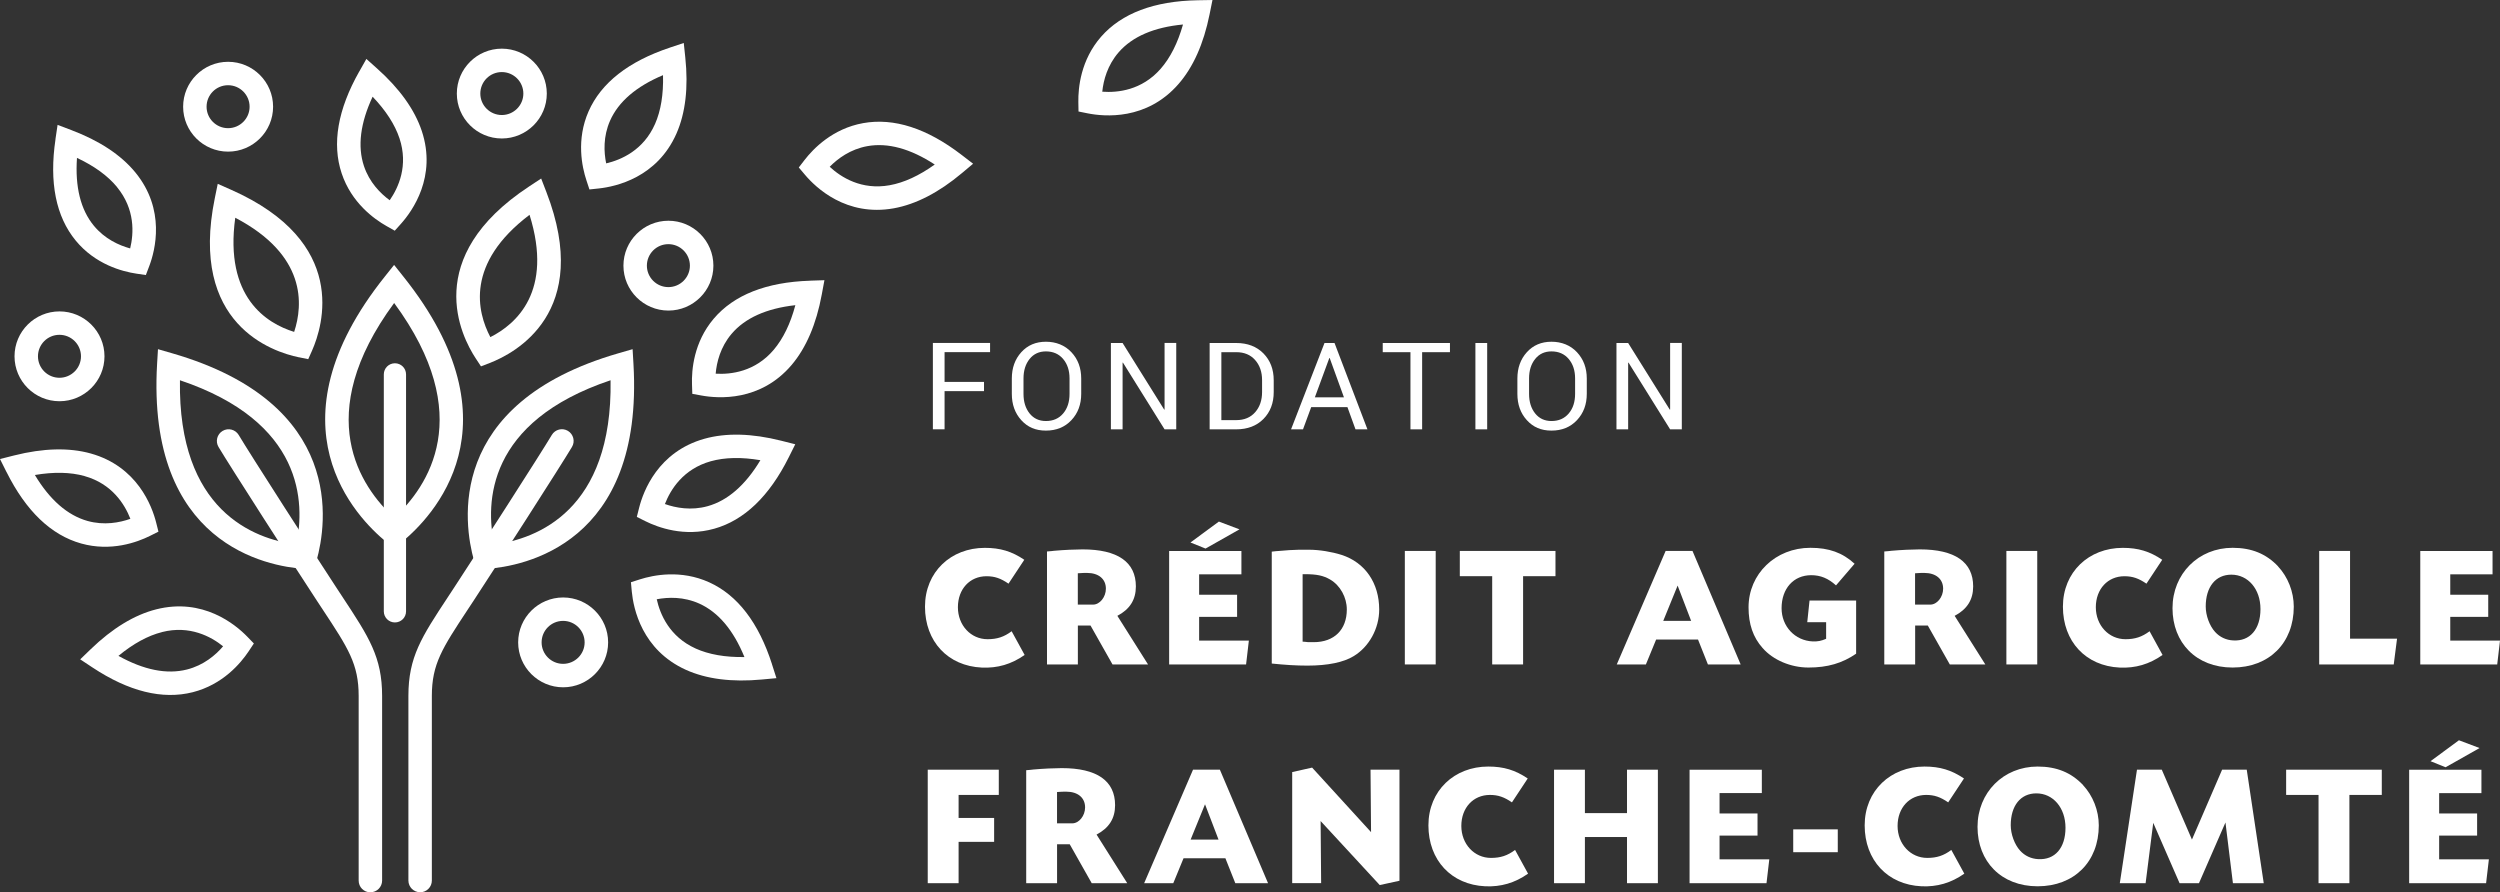 <svg width="311" height="111" viewBox="0 0 311 111" fill="none" xmlns="http://www.w3.org/2000/svg">
<rect x="0" y="0" width="311" height="111" fill="#333333" stroke="none"/>
<g clip-path="url(#clip0_876_1302)">
<path d="M46.076 111C46.884 111 47.535 110.345 47.535 109.544V86.577C47.535 81.737 45.892 79.247 42.622 74.282L41.874 73.145C39.173 69.03 31.034 56.372 29.695 54.114C29.282 53.421 28.388 53.194 27.694 53.605C26.999 54.017 26.772 54.91 27.184 55.603C28.54 57.888 36.722 70.617 39.434 74.747L40.187 75.89C43.322 80.643 44.618 82.614 44.618 86.583V109.549C44.618 110.356 45.268 111.006 46.076 111.006" fill="white"/>
<path d="M37.189 44.45C33.919 43.778 23.497 40.367 26.723 24.645L27.086 22.869L28.746 23.605C43.441 30.113 40.171 40.562 38.821 43.611L38.344 44.683L37.189 44.444V44.45ZM36.592 41.288C37.715 37.899 38.138 31.727 29.266 27.087C27.9 36.989 33.176 40.232 36.592 41.288Z" fill="white"/>
<path d="M11.491 83.025L9.978 82.023L11.284 80.762C13.979 78.158 16.718 76.49 19.429 75.803C25.253 74.325 29.293 77.687 30.763 79.203L31.581 80.047L30.931 81.027C29.933 82.522 27.71 85.164 23.979 86.111C20.215 87.064 16.018 86.025 11.491 83.025ZM20.15 78.634C18.388 79.078 16.572 80.074 14.733 81.59C17.895 83.35 20.758 83.924 23.263 83.285C25.351 82.754 26.826 81.487 27.753 80.399C26.256 79.197 23.61 77.752 20.15 78.629" fill="white"/>
<path d="M96.035 82.636L96.588 84.363L94.782 84.531C91.052 84.883 87.863 84.477 85.32 83.323C79.848 80.844 78.796 75.695 78.596 73.6L78.487 72.43L79.604 72.073C81.318 71.526 84.707 70.849 88.216 72.436C91.751 74.038 94.381 77.465 96.04 82.636M86.524 80.671C88.178 81.418 90.216 81.775 92.608 81.737C91.241 78.391 89.36 76.161 87.006 75.094C85.049 74.206 83.102 74.282 81.698 74.547C82.115 76.421 83.275 79.198 86.529 80.671" fill="white"/>
<path d="M44.688 8.907L45.577 7.331L46.927 8.538C49.72 11.034 51.586 13.644 52.469 16.291C54.362 21.982 51.298 26.253 49.894 27.823L49.107 28.701L48.083 28.121C46.521 27.239 43.717 25.214 42.503 21.565C41.277 17.889 42.014 13.628 44.682 8.907M49.698 17.212C49.124 15.49 48.001 13.752 46.353 12.03C44.824 15.306 44.46 18.197 45.273 20.65C45.951 22.691 47.329 24.066 48.478 24.911C49.574 23.335 50.821 20.596 49.698 17.212Z" fill="white"/>
<path d="M6.897 17.325L7.163 15.533L8.86 16.177C12.369 17.504 15.042 19.269 16.821 21.429C20.633 26.064 19.31 31.148 18.562 33.118L18.144 34.217L16.984 34.044C15.205 33.779 11.859 32.896 9.419 29.929C6.957 26.935 6.106 22.696 6.903 17.331M14.565 23.275C13.41 21.873 11.74 20.655 9.576 19.642C9.327 23.248 10.026 26.075 11.669 28.072C13.036 29.734 14.815 30.525 16.192 30.904C16.647 29.036 16.826 26.037 14.56 23.281" fill="white"/>
<path d="M100.748 34.916L102.559 34.856L102.228 36.638C101.55 40.319 100.287 43.265 98.481 45.398C94.598 49.973 89.355 49.583 87.278 49.204L86.123 48.993L86.085 47.818C86.025 46.026 86.296 42.582 88.785 39.648C91.29 36.692 95.32 35.1 100.748 34.921M96.252 43.514C97.423 42.128 98.329 40.271 98.942 37.964C95.347 38.365 92.679 39.561 91.008 41.532C89.615 43.172 89.154 45.062 89.029 46.486C90.949 46.6 93.942 46.237 96.247 43.519" fill="white"/>
<path d="M119.618 19.264L121.055 20.368L119.667 21.532C116.799 23.942 113.946 25.414 111.197 25.912C105.286 26.979 101.485 23.346 100.129 21.733L99.37 20.834L100.086 19.903C101.181 18.484 103.589 15.999 107.374 15.317C111.191 14.629 115.313 15.956 119.618 19.264ZM110.671 23.043C112.46 22.723 114.337 21.857 116.283 20.466C113.252 18.489 110.438 17.721 107.895 18.181C105.774 18.565 104.218 19.729 103.215 20.747C104.625 22.052 107.162 23.676 110.676 23.043" fill="white"/>
<path d="M149.02 0.032L150.831 0L150.473 1.776C149.736 5.447 148.429 8.376 146.585 10.476C142.632 14.992 137.388 14.515 135.322 14.104L134.167 13.871L134.146 12.696C134.118 10.904 134.444 7.466 136.976 4.569C139.53 1.651 143.581 0.125 149.009 0.032M144.389 8.554C145.582 7.19 146.515 5.344 147.165 3.048C143.565 3.389 140.88 4.542 139.178 6.486C137.762 8.105 137.269 9.989 137.123 11.408C139.037 11.548 142.035 11.24 144.389 8.554Z" fill="white"/>
<path d="M83.341 5.918L85.06 5.344L85.25 7.147C85.646 10.872 85.277 14.055 84.154 16.61C81.736 22.1 76.595 23.216 74.497 23.443L73.325 23.568L72.957 22.452C72.393 20.752 71.671 17.374 73.217 13.855C74.779 10.309 78.184 7.639 83.335 5.923M81.481 15.436C82.213 13.774 82.544 11.738 82.479 9.35C79.144 10.752 76.931 12.658 75.89 15.019C75.023 16.984 75.12 18.928 75.408 20.325C77.278 19.886 80.049 18.689 81.481 15.43" fill="white"/>
<path d="M0.808 58.721L0 57.102L1.757 56.658C5.39 55.743 8.6 55.662 11.295 56.415C17.081 58.033 18.909 62.96 19.424 65.001L19.711 66.138L18.659 66.664C17.054 67.465 13.801 68.651 10.097 67.611C6.361 66.566 3.237 63.578 0.813 58.721M10.509 59.219C8.758 58.732 6.692 58.689 4.338 59.089C6.198 62.186 8.4 64.108 10.889 64.807C12.96 65.386 14.874 65.018 16.219 64.541C15.52 62.749 13.947 60.183 10.514 59.225" fill="white"/>
<path d="M88.834 65.776C85.13 66.816 81.877 65.63 80.272 64.829L79.22 64.303L79.507 63.166C80.022 61.125 81.85 56.199 87.636 54.58C90.331 53.827 93.535 53.908 97.174 54.823L98.931 55.267L98.123 56.886C95.699 61.743 92.576 64.731 88.84 65.776M82.712 62.701C84.057 63.177 85.971 63.545 88.042 62.966C90.531 62.268 92.728 60.351 94.593 57.249C92.24 56.848 90.168 56.892 88.422 57.379C84.984 58.343 83.411 60.909 82.717 62.696" fill="white"/>
<path d="M59.188 44.596C57.35 41.813 52.399 32.046 65.809 23.205L67.322 22.209L67.973 23.898C73.754 38.874 64.042 43.952 60.929 45.154L59.834 45.576L59.188 44.596ZM61 41.938C64.194 40.33 68.862 36.264 65.875 26.724C57.892 32.761 59.335 38.782 61 41.938Z" fill="white"/>
<path d="M48.11 67.466C44.314 64.385 33.084 52.907 47.887 34.385L49.026 32.956L50.165 34.385C64.969 52.907 53.738 64.385 49.943 67.466L49.021 68.213L48.099 67.466H48.11ZM49.032 64.412C53.207 60.579 59.345 51.705 49.032 37.693C38.718 51.705 44.856 60.579 49.032 64.412Z" fill="white"/>
<path d="M37.877 70.773C33.246 70.465 18.231 67.709 19.543 45.262L19.652 43.438L21.409 43.946C43.04 50.2 40.637 65.251 39.385 69.712L39.065 70.855L37.883 70.773H37.877ZM36.858 67.741C37.964 62.522 37.78 52.468 22.385 47.303C22.13 63.518 31.56 67.043 36.858 67.741Z" fill="white"/>
<path d="M52.263 111C53.071 111 53.722 110.345 53.722 109.543V86.577C53.722 82.608 55.018 80.643 58.152 75.884L58.906 74.742C61.617 70.611 69.8 57.882 71.156 55.597C71.568 54.904 71.335 54.011 70.646 53.599C69.952 53.188 69.057 53.415 68.645 54.108C67.306 56.366 59.166 69.024 56.466 73.139L55.718 74.276C52.448 79.241 50.805 81.726 50.805 86.571V109.538C50.805 110.345 51.461 110.994 52.263 110.994" fill="white"/>
<path d="M58.961 69.712C57.708 65.251 55.306 50.2 76.937 43.946L78.694 43.438L78.802 45.262C80.114 67.709 65.099 70.465 60.468 70.773L59.286 70.855L58.966 69.712H58.961ZM61.482 67.741C66.78 67.043 76.215 63.518 75.955 47.303C60.56 52.468 60.376 62.522 61.482 67.741Z" fill="white"/>
<path d="M77.555 33.047C77.555 29.967 80.065 27.46 83.151 27.46C86.236 27.46 88.747 29.967 88.747 33.047C88.747 36.128 86.236 38.635 83.151 38.635C80.065 38.635 77.555 36.128 77.555 33.047ZM80.472 33.047C80.472 34.52 81.671 35.717 83.145 35.717C84.62 35.717 85.824 34.52 85.824 33.047C85.824 31.575 84.626 30.373 83.145 30.373C81.665 30.373 80.472 31.569 80.472 33.047Z" fill="white"/>
<path d="M1.806 44.326C1.806 41.245 4.316 38.738 7.402 38.738C10.487 38.738 12.998 41.245 12.998 44.326C12.998 47.406 10.487 49.913 7.402 49.913C4.316 49.913 1.806 47.406 1.806 44.326ZM4.723 44.326C4.723 45.798 5.921 46.995 7.396 46.995C8.871 46.995 10.075 45.798 10.075 44.326C10.075 42.853 8.877 41.651 7.396 41.651C5.916 41.651 4.723 42.848 4.723 44.326Z" fill="white"/>
<path d="M64.459 79.913C64.459 76.832 66.97 74.325 70.055 74.325C73.141 74.325 75.651 76.832 75.651 79.913C75.651 82.993 73.141 85.5 70.055 85.5C66.97 85.5 64.459 82.993 64.459 79.913ZM67.376 79.913C67.376 81.385 68.575 82.582 70.05 82.582C71.525 82.582 72.728 81.385 72.728 79.913C72.728 78.44 71.53 77.238 70.05 77.238C68.569 77.238 67.376 78.434 67.376 79.913Z" fill="white"/>
<path d="M22.781 13.276C22.781 10.195 25.291 7.688 28.377 7.688C31.462 7.688 33.973 10.195 33.973 13.276C33.973 16.357 31.462 18.863 28.377 18.863C25.291 18.863 22.781 16.357 22.781 13.276ZM25.698 13.276C25.698 14.748 26.897 15.945 28.372 15.945C29.846 15.945 31.05 14.748 31.05 13.276C31.05 11.803 29.852 10.601 28.372 10.601C26.891 10.601 25.698 11.798 25.698 13.276Z" fill="white"/>
<path d="M56.83 11.64C56.83 8.559 59.34 6.053 62.426 6.053C65.511 6.053 68.022 8.559 68.022 11.64C68.022 14.721 65.511 17.227 62.426 17.227C59.34 17.227 56.83 14.721 56.83 11.64ZM59.752 11.64C59.752 13.113 60.951 14.309 62.426 14.309C63.901 14.309 65.105 13.113 65.105 11.64C65.105 10.168 63.906 8.966 62.426 8.966C60.945 8.966 59.752 10.162 59.752 11.64Z" fill="white"/>
<path d="M49.129 77.432C49.894 77.432 50.512 76.815 50.512 76.052V46.572C50.512 45.809 49.894 45.191 49.129 45.191C48.365 45.191 47.747 45.809 47.747 46.572V76.052C47.747 76.815 48.365 77.432 49.129 77.432Z" fill="white"/>
<path d="M125.459 72.609C124.488 71.943 123.734 71.683 122.72 71.683C120.649 71.683 119.163 73.275 119.163 75.538C119.163 77.801 120.779 79.517 122.85 79.517C124.038 79.517 124.9 79.236 125.849 78.527L127.465 81.477C125.806 82.641 124.081 83.134 122.14 83.047C117.916 82.853 115.069 79.799 115.069 75.473C115.069 71.147 118.301 68.153 122.509 68.153C124.428 68.153 125.871 68.586 127.422 69.637L125.459 72.609Z" fill="white"/>
<path d="M130.241 68.603C130.632 68.581 130.952 68.538 131.147 68.516C132.356 68.408 133.798 68.343 134.661 68.343C139.037 68.343 141.303 69.913 141.303 72.95C141.303 74.607 140.55 75.793 138.999 76.61L142.816 82.658H138.397L135.658 77.812H134.086V82.658H130.247V68.603H130.241ZM134.08 75.213H135.978C136.819 75.213 137.573 74.266 137.573 73.232C137.573 72.024 136.667 71.272 135.225 71.272C134.84 71.272 134.731 71.272 134.08 71.315V75.213Z" fill="white"/>
<path d="M149.172 73.984H153.895V76.74H149.172V79.69H155.359L155.012 82.663H145.441V68.543H154.432V71.45H149.172V73.989V73.984ZM154.193 65.852L149.969 68.24L148.093 67.487L151.628 64.883L154.193 65.852Z" fill="white"/>
<path d="M158.206 68.624C158.618 68.581 158.938 68.537 159.133 68.537C159.974 68.451 160.814 68.407 161.59 68.386H162.842C164.117 68.386 165.689 68.646 166.893 69.03C169.827 69.978 171.573 72.538 171.573 75.83C171.573 78.174 170.32 80.459 168.406 81.618C167.153 82.392 165.174 82.803 162.647 82.803C161.205 82.803 159.909 82.717 158.206 82.544V68.618V68.624ZM162.045 79.82C162.175 79.82 162.284 79.842 162.349 79.842C162.588 79.885 162.799 79.885 163.059 79.885H163.428C165.971 79.885 167.544 78.337 167.544 75.819C167.544 74.314 166.725 72.825 165.472 72.094C164.61 71.596 163.791 71.428 162.327 71.428H162.045V79.82Z" fill="white"/>
<path d="M178.6 82.657H174.761V68.537H178.6V82.657Z" fill="white"/>
<path d="M189.468 82.657H185.629V71.677H181.6V68.537H193.502V71.677H189.473V82.657H189.468Z" fill="white"/>
<path d="M211.24 79.56H206.023L204.749 82.657H201.126L207.205 68.537H210.546L216.538 82.657H212.465L211.234 79.56H211.24ZM208.696 72.847L206.907 77.238H210.378L208.696 72.847Z" fill="white"/>
<path d="M228.402 72.825C227.432 71.943 226.461 71.553 225.317 71.553C223.121 71.553 221.629 73.21 221.629 75.662C221.629 77.925 223.289 79.69 225.49 79.793C226.136 79.815 226.569 79.728 227.171 79.468V77.4H224.823L225.105 74.709H230.902V81.32C229.178 82.506 227.345 83.042 224.975 83.042C222.779 83.042 220.577 82.116 219.265 80.611C218.078 79.279 217.519 77.638 217.519 75.554C217.519 71.38 220.881 68.147 225.214 68.147C227.518 68.147 229.199 68.748 230.712 70.129L228.402 72.82V72.825Z" fill="white"/>
<path d="M234.4 68.603C234.79 68.581 235.11 68.538 235.305 68.516C236.515 68.408 237.957 68.343 238.819 68.343C243.195 68.343 245.462 69.913 245.462 72.95C245.462 74.607 244.708 75.793 243.157 76.61L246.975 82.658H242.556L239.817 77.812H238.245V82.658H234.405V68.603H234.4ZM238.234 75.213H240.132C240.972 75.213 241.726 74.266 241.726 73.232C241.726 72.024 240.82 71.272 239.378 71.272C238.987 71.272 238.879 71.272 238.234 71.315V75.213Z" fill="white"/>
<path d="M253.433 82.657H249.594V68.537H253.433V82.657Z" fill="white"/>
<path d="M267.017 72.609C266.046 71.943 265.292 71.683 264.278 71.683C262.207 71.683 260.721 73.275 260.721 75.538C260.721 77.801 262.337 79.517 264.408 79.517C265.596 79.517 266.458 79.236 267.407 78.527L269.023 81.477C267.364 82.641 265.639 83.134 263.698 83.047C259.474 82.853 256.627 79.799 256.627 75.473C256.627 71.147 259.859 68.153 264.067 68.153C265.986 68.153 267.429 68.586 268.98 69.637L267.017 72.609Z" fill="white"/>
<path d="M283.383 70.454C284.614 71.769 285.346 73.616 285.346 75.467C285.346 79.988 282.282 83.042 277.738 83.042C273.193 83.042 270.26 79.945 270.26 75.657C270.26 71.369 273.492 68.147 277.738 68.147C280.107 68.147 281.918 68.9 283.388 70.448L283.383 70.454ZM274.392 75.451C274.392 76.572 274.869 77.86 275.558 78.613C276.138 79.257 276.935 79.625 277.797 79.669C279.89 79.799 281.203 78.272 281.203 75.77C281.203 73.269 279.652 71.488 277.58 71.488C275.617 71.488 274.392 73.015 274.392 75.451Z" fill="white"/>
<path d="M292.352 79.452H298.192L297.78 82.657H288.507V68.537H292.346V79.452H292.352Z" fill="white"/>
<path d="M304.813 73.984H309.536V76.74H304.813V79.691H311L310.653 82.663H301.082V68.543H310.073V71.45H304.813V73.99V73.984Z" fill="white"/>
<path d="M119.249 101.753H123.669V104.726H119.249V109.869H115.41V95.749H124.249V98.889H119.249V101.753Z" fill="white"/>
<path d="M127.654 95.814C128.045 95.792 128.365 95.749 128.56 95.727C129.769 95.619 131.212 95.554 132.074 95.554C136.45 95.554 138.717 97.124 138.717 100.161C138.717 101.818 137.963 103.004 136.412 103.821L140.229 109.869H135.81L133.072 105.023H131.499V109.869H127.66V95.814H127.654ZM131.494 102.424H133.391C134.232 102.424 134.986 101.477 134.986 100.443C134.986 99.235 134.08 98.483 132.638 98.483C132.253 98.483 132.144 98.483 131.494 98.526V102.424Z" fill="white"/>
<path d="M152.447 106.772H147.23L145.956 109.869H142.333L148.412 95.749H151.753L157.745 109.869H153.672L152.441 106.772H152.447ZM149.904 100.053L148.114 104.444H151.585L149.904 100.053Z" fill="white"/>
<path d="M163.227 95.489L170.559 103.518L170.494 95.749H174.094V109.566L171.638 110.102L164.285 102.138L164.35 109.864H160.749V96.047L163.227 95.489Z" fill="white"/>
<path d="M188.085 99.815C187.114 99.149 186.36 98.889 185.346 98.889C183.275 98.889 181.789 100.481 181.789 102.744C181.789 105.007 183.405 106.724 185.476 106.724C186.664 106.724 187.526 106.442 188.475 105.733L190.091 108.683C188.432 109.848 186.707 110.34 184.766 110.254C180.542 110.059 177.695 107.005 177.695 102.679C177.695 98.353 180.927 95.359 185.135 95.359C187.054 95.359 188.497 95.793 190.048 96.843L188.085 99.815Z" fill="white"/>
<path d="M202.4 101.152V95.749H206.24V109.869H202.4V104.125H197.162V109.869H193.323V95.749H197.162V101.152H202.4Z" fill="white"/>
<path d="M213.912 101.195H218.636V103.951H213.912V106.902H220.1L219.753 109.874H210.182V95.754H219.172V98.661H213.912V101.2V101.195Z" fill="white"/>
<path d="M223.077 106.014V103.172H228.619V106.014H223.077Z" fill="white"/>
<path d="M242.355 99.815C241.384 99.149 240.63 98.889 239.616 98.889C237.545 98.889 236.059 100.481 236.059 102.744C236.059 105.007 237.675 106.724 239.746 106.724C240.934 106.724 241.796 106.442 242.745 105.733L244.361 108.683C242.702 109.848 240.977 110.34 239.036 110.254C234.812 110.059 231.965 107.005 231.965 102.679C231.965 98.353 235.197 95.359 239.405 95.359C241.324 95.359 242.767 95.793 244.318 96.843L242.355 99.815Z" fill="white"/>
<path d="M259.127 97.666C260.358 98.981 261.09 100.828 261.09 102.679C261.09 107.2 258.026 110.254 253.482 110.254C248.938 110.254 246.004 107.157 246.004 102.869C246.004 98.581 249.236 95.359 253.482 95.359C255.851 95.359 257.663 96.112 259.132 97.66L259.127 97.666ZM250.136 102.658C250.136 103.778 250.613 105.067 251.302 105.819C251.882 106.464 252.679 106.832 253.541 106.875C255.635 107.005 256.947 105.478 256.947 102.977C256.947 100.476 255.396 98.695 253.324 98.695C251.361 98.695 250.136 100.221 250.136 102.658Z" fill="white"/>
<path d="M281.593 109.869H277.775L276.848 102.316L273.551 109.869H271.138L267.863 102.36L266.914 109.869H263.704L265.84 95.749H268.926L272.678 104.444L276.431 95.749H279.494L281.609 109.869H281.593Z" fill="white"/>
<path d="M292.265 109.869H288.426V98.889H284.396V95.749H296.294V98.889H292.265V109.869Z" fill="white"/>
<path d="M303.43 101.195H308.153V103.951H303.43V106.902H309.617L309.27 109.874H299.699V95.754H308.69V98.662H303.43V101.201V101.195ZM308.457 93.058L304.233 95.446L302.356 94.693L305.892 92.089L308.457 93.058Z" fill="white"/>
<path d="M122.411 48.657H117.504V53.405H116.05V42.663H123.165V43.806H117.504V47.509H122.411V48.651V48.657Z" fill="white"/>
<path d="M134.503 48.998C134.503 50.308 134.097 51.402 133.283 52.268C132.47 53.134 131.413 53.567 130.111 53.567C128.81 53.567 127.834 53.134 127.047 52.268C126.261 51.402 125.871 50.313 125.871 48.998V47.087C125.871 45.776 126.261 44.688 127.047 43.816C127.834 42.945 128.853 42.512 130.111 42.512C131.369 42.512 132.47 42.945 133.283 43.816C134.097 44.683 134.503 45.776 134.503 47.087V48.998ZM133.05 47.076C133.05 46.09 132.784 45.284 132.253 44.656C131.722 44.028 131.006 43.714 130.111 43.714C129.265 43.714 128.587 44.028 128.083 44.656C127.579 45.284 127.324 46.09 127.324 47.076V48.998C127.324 49.994 127.579 50.801 128.083 51.434C128.587 52.062 129.265 52.376 130.111 52.376C131.011 52.376 131.727 52.062 132.258 51.434C132.79 50.806 133.05 49.994 133.05 48.998V47.076Z" fill="white"/>
<path d="M146.325 53.41H144.872L139.693 45.105L139.65 45.121V53.41H138.196V42.669H139.65L144.828 50.958L144.872 50.941V42.663H146.325V53.405V53.41Z" fill="white"/>
<path d="M150.479 53.41V42.669H153.781C155.191 42.669 156.319 43.102 157.17 43.963C158.021 44.829 158.45 45.939 158.45 47.309V48.776C158.45 50.146 158.021 51.261 157.17 52.122C156.319 52.983 155.185 53.41 153.781 53.41H150.479ZM151.937 43.811V52.263H153.786C154.779 52.263 155.565 51.938 156.14 51.283C156.715 50.628 157.002 49.794 157.002 48.771V47.287C157.002 46.275 156.715 45.441 156.14 44.791C155.565 44.136 154.784 43.811 153.786 43.811H151.937Z" fill="white"/>
<path d="M167.62 50.644H163.114L162.094 53.41H160.608L164.768 42.669H166.015L170.109 53.41H168.623L167.62 50.644ZM163.564 49.426H167.186L165.413 44.537H165.369L163.569 49.426H163.564Z" fill="white"/>
<path d="M180.374 43.811H176.914V53.41H175.461V43.811H172.012V42.669H180.374V43.811Z" fill="white"/>
<path d="M185.005 53.41H183.541V42.669H185.005V53.41Z" fill="white"/>
<path d="M197.396 48.998C197.396 50.308 196.989 51.402 196.175 52.268C195.362 53.134 194.305 53.567 193.003 53.567C191.702 53.567 190.726 53.134 189.939 52.268C189.153 51.402 188.763 50.313 188.763 48.998V47.087C188.763 45.776 189.153 44.688 189.939 43.816C190.726 42.945 191.745 42.512 193.003 42.512C194.261 42.512 195.362 42.945 196.175 43.816C196.989 44.688 197.396 45.776 197.396 47.087V48.998ZM195.942 47.076C195.942 46.09 195.677 45.284 195.145 44.656C194.614 44.028 193.898 43.714 193.003 43.714C192.157 43.714 191.479 44.028 190.975 44.656C190.471 45.284 190.216 46.09 190.216 47.076V48.998C190.216 49.994 190.471 50.801 190.975 51.434C191.479 52.062 192.157 52.376 193.003 52.376C193.903 52.376 194.619 52.062 195.151 51.434C195.682 50.806 195.942 49.994 195.942 48.998V47.076Z" fill="white"/>
<path d="M209.217 53.41H207.764L202.585 45.105L202.542 45.121V53.41H201.088V42.669H202.542L207.72 50.958L207.764 50.941V42.663H209.217V53.405V53.41Z" fill="white"/>
</g>
<defs>
<clipPath id="clip0_876_1302">
<rect width="311" height="111" fill="white"/>
</clipPath>
</defs>
</svg>
